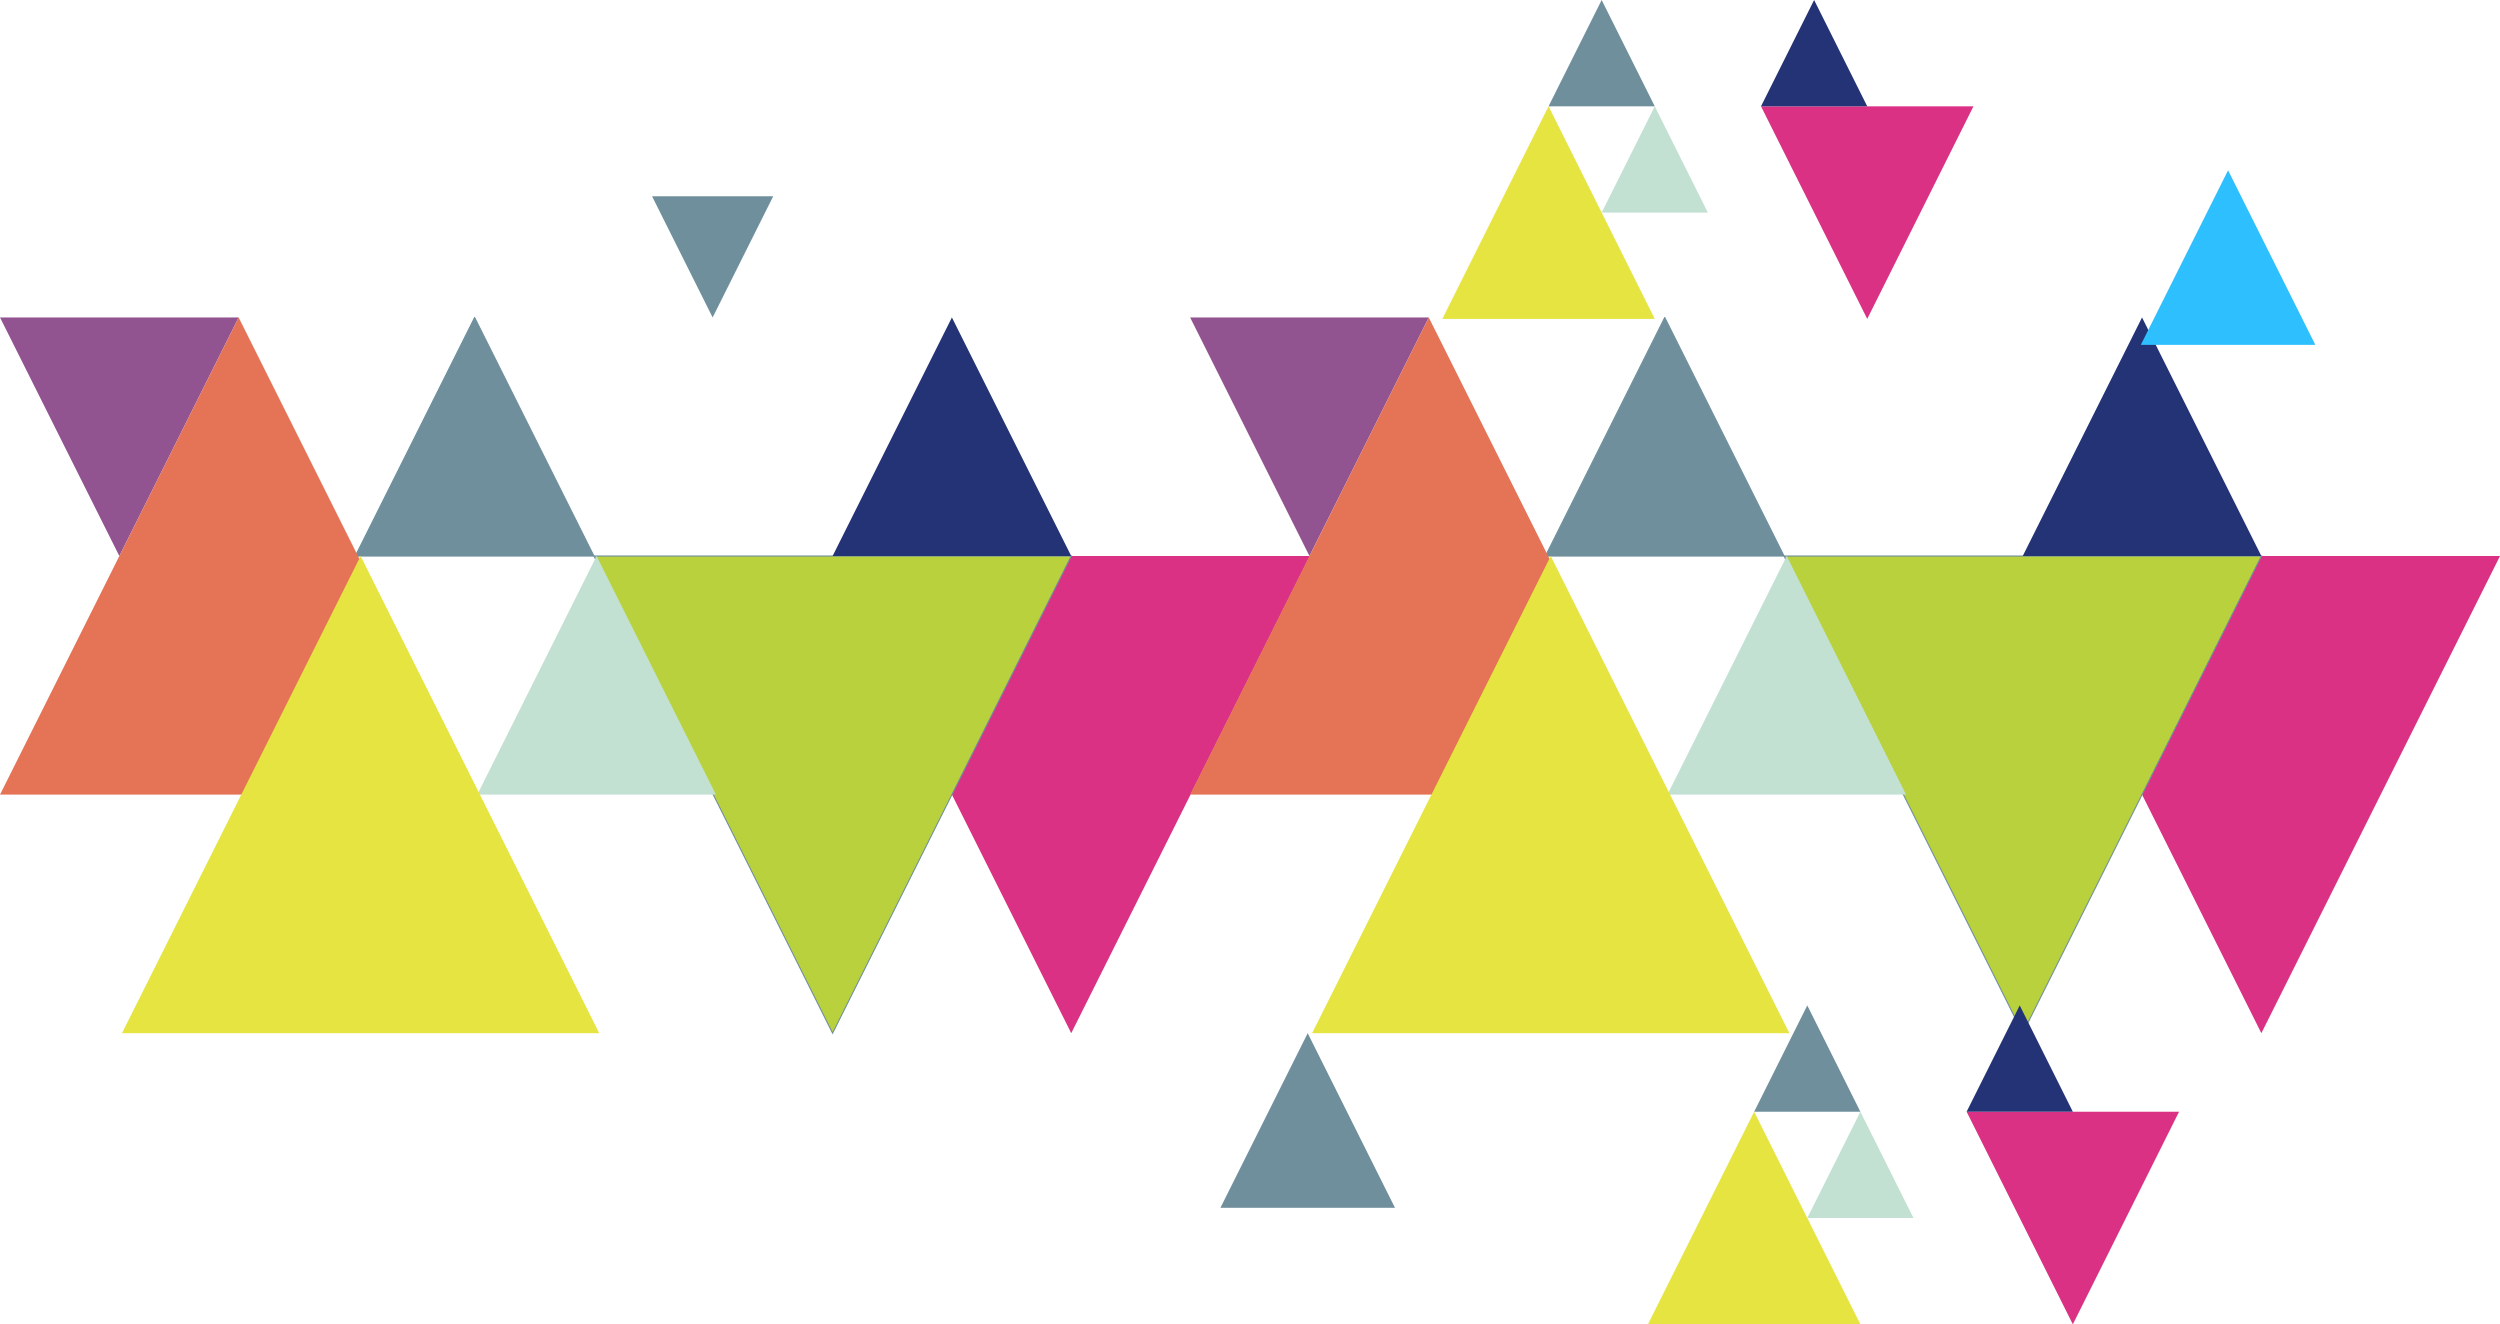 <?xml version="1.0" encoding="UTF-8"?>
<svg width="2792px" height="1479px" viewBox="0 0 2792 1479" version="1.1" xmlns="http://www.w3.org/2000/svg" xmlns:xlink="http://www.w3.org/1999/xlink">
    <title>Group 8</title>
    <g id="Page-4" stroke="none" stroke-width="1" fill="none" fill-rule="evenodd">
        <g id="D---registrieren" transform="translate(71, 910)">
            <g id="Group-8" transform="translate(-71, -910)">
                <g id="D-LS_Farben_CMYK-Copy" transform="translate(731.43, 754.197) scale(-1, 1) translate(-731.43, -754.197) translate(0, 354.537)">
                    <polygon id="Fill-1" fill="#925391" points="1196.347 0 1462.86 0 1329.603 266.44"></polygon>
                    <polygon id="Stroke-2" points="1329.603 266.44 1196.347 0 1462.86 0"></polygon>
                    <polyline id="Fill-4" fill="#DA3184" points="266.514 799.319 0 266.44 533.026 266.44 266.514 799.319"></polyline>
                    <polygon id="Stroke-5" points="266.514 799.319 0 266.44 533.026 266.44"></polygon>
                    <polyline id="Fill-9" fill="#B8D13C" points="533.026 799.319 266.513 266.44 799.539 266.44 533.026 799.319"></polyline>
                    <polygon id="Stroke-10" stroke="#6F8F9D" stroke-width="1.208" points="533.026 799.319 266.513 266.44 799.539 266.44"></polygon>
                    <polyline id="Fill-12" fill="#C2E1D3" points="796.576 266.44 929.834 532.88 663.321 532.88 796.576 266.44"></polyline>
                    <polygon id="Stroke-13" points="796.576 266.44 929.834 532.88 663.321 532.88"></polygon>
                    <polyline id="Fill-14" fill="#233375" points="399.769 0 533.026 266.44 266.513 266.44 399.769 0"></polyline>
                    <polygon id="Stroke-15" points="399.769 0 533.026 266.44 266.513 266.44"></polygon>
                    <polyline id="Fill-17" fill="#6F8F9D" points="932.797 0 1066.052 266.44 799.539 266.44 932.797 0"></polyline>
                    <polygon id="Stroke-18" stroke="#6F8F9D" stroke-width="1.208" stroke-linecap="round" stroke-linejoin="round" points="932.797 0 1066.052 266.44 799.539 266.44"></polygon>
                    <polygon id="Fill-20" fill="#E57356" points="1462.86 532.88 929.834 532.88 1196.348 0"></polygon>
                    <polygon id="Stroke-21" points="1196.348 0 1462.86 532.88 929.834 532.88"></polygon>
                    <polygon id="Fill-23" fill="#E6E440" points="1326.642 799.319 793.616 799.319 1060.129 266.44"></polygon>
                </g>
                <g id="D-LS_Farben_CMYK-Copy-2" transform="translate(2060.57, 754.197) scale(-1, 1) translate(-2060.57, -754.197) translate(1329.14, 354.537)">
                    <polygon id="Fill-1" fill="#925391" points="1196.347 0 1462.86 0 1329.603 266.44"></polygon>
                    <polygon id="Stroke-2" points="1329.603 266.44 1196.347 0 1462.86 0"></polygon>
                    <polyline id="Fill-4" fill="#DA3184" points="266.514 799.319 0 266.44 533.026 266.44 266.514 799.319"></polyline>
                    <polygon id="Stroke-5" points="266.514 799.319 0 266.44 533.026 266.44"></polygon>
                    <polyline id="Fill-9" fill="#B8D13C" points="533.026 799.319 266.513 266.44 799.539 266.44 533.026 799.319"></polyline>
                    <polygon id="Stroke-10" stroke="#6F8F9D" stroke-width="1.208" points="533.026 799.319 266.513 266.44 799.539 266.44"></polygon>
                    <polyline id="Fill-12" fill="#C2E1D3" points="796.576 266.44 929.834 532.88 663.321 532.88 796.576 266.44"></polyline>
                    <polygon id="Stroke-13" points="796.576 266.44 929.834 532.88 663.321 532.88"></polygon>
                    <polyline id="Fill-14" fill="#233375" points="399.769 0 533.026 266.44 266.513 266.44 399.769 0"></polyline>
                    <polygon id="Stroke-15" points="399.769 0 533.026 266.44 266.513 266.44"></polygon>
                    <polyline id="Fill-17" fill="#6F8F9D" points="932.797 0 1066.052 266.44 799.539 266.44 932.797 0"></polyline>
                    <polygon id="Stroke-18" stroke="#6F8F9D" stroke-width="1.208" stroke-linecap="round" stroke-linejoin="round" points="932.797 0 1066.052 266.44 799.539 266.44"></polygon>
                    <polygon id="Fill-20" fill="#E57356" points="1462.86 532.88 929.834 532.88 1196.348 0"></polygon>
                    <polygon id="Stroke-21" points="1196.348 0 1462.86 532.88 929.834 532.88"></polygon>
                    <polygon id="Fill-23" fill="#E6E440" points="1326.642 799.319 793.616 799.319 1060.129 266.44"></polygon>
                </g>
                <polyline id="Fill-17-Copy-29" fill="#6F8F9D" points="1460.444 1153.856 1557.913 1348.852 1362.973 1348.852 1460.444 1153.856"></polyline>
                <polyline id="Fill-17-Copy-32" fill="#2EBFFF" points="2488.313 190.161 2585.782 385.156 2390.841 385.156 2488.313 190.161"></polyline>
                <polyline id="Fill-17-Copy-30" fill="#6F8F9D" transform="translate(795.873, 286.853) scale(1, -1) translate(-795.873, -286.853) " points="795.874 219.168 863.538 354.537 728.208 354.537 795.874 219.168"></polyline>
                <g id="D-LS_Farben_CMYK-Copy-3" transform="translate(1907.371, 178.074) scale(-1, 1) translate(-1907.371, -178.074) translate(1610.786, 0)">
                    <polyline id="Fill-4" fill="#DA3184" points="118.635 356.148 0 118.716 237.268 118.716 118.635 356.148"></polyline>
                    <polygon id="Stroke-5" points="118.635 356.148 0 118.716 237.268 118.716"></polygon>
                    <polyline id="Fill-12" fill="#C2E1D3" points="355.901 118.716 415.219 237.432 296.585 237.432 355.901 118.716"></polyline>
                    <polygon id="Stroke-13" points="355.901 118.716 415.219 237.432 296.585 237.432"></polygon>
                    <polyline id="Fill-14" fill="#233375" points="177.951 0 237.268 118.716 118.634 118.716 177.951 0"></polyline>
                    <polygon id="Stroke-15" points="177.951 0 237.268 118.716 118.634 118.716"></polygon>
                    <polyline id="Fill-17" fill="#6F8F9D" points="415.22 0 474.536 118.716 355.902 118.716 415.22 0"></polyline>
                    <polygon id="Fill-23" fill="#E6E440" points="593.17 356.148 355.902 356.148 474.536 118.716"></polygon>
                </g>
                <g id="D-LS_Farben_CMYK-Copy-3" transform="translate(2136.992, 1300.926) scale(-1, 1) translate(-2136.992, -1300.926) translate(1840.407, 1122.852)">
                    <polyline id="Fill-4" fill="#DA3184" points="118.635 356.148 0 118.716 237.268 118.716 118.635 356.148"></polyline>
                    <polygon id="Stroke-5" points="118.635 356.148 0 118.716 237.268 118.716"></polygon>
                    <polyline id="Fill-12" fill="#C2E1D3" points="355.901 118.716 415.219 237.432 296.585 237.432 355.901 118.716"></polyline>
                    <polygon id="Stroke-13" points="355.901 118.716 415.219 237.432 296.585 237.432"></polygon>
                    <polyline id="Fill-14" fill="#233375" points="177.951 0 237.268 118.716 118.634 118.716 177.951 0"></polyline>
                    <polygon id="Stroke-15" points="177.951 0 237.268 118.716 118.634 118.716"></polygon>
                    <polyline id="Fill-17" fill="#6F8F9D" points="415.22 0 474.536 118.716 355.902 118.716 415.22 0"></polyline>
                    <polygon id="Fill-23" fill="#E6E440" points="593.17 356.148 355.902 356.148 474.536 118.716"></polygon>
                </g>
            </g>
        </g>
    </g>
</svg>